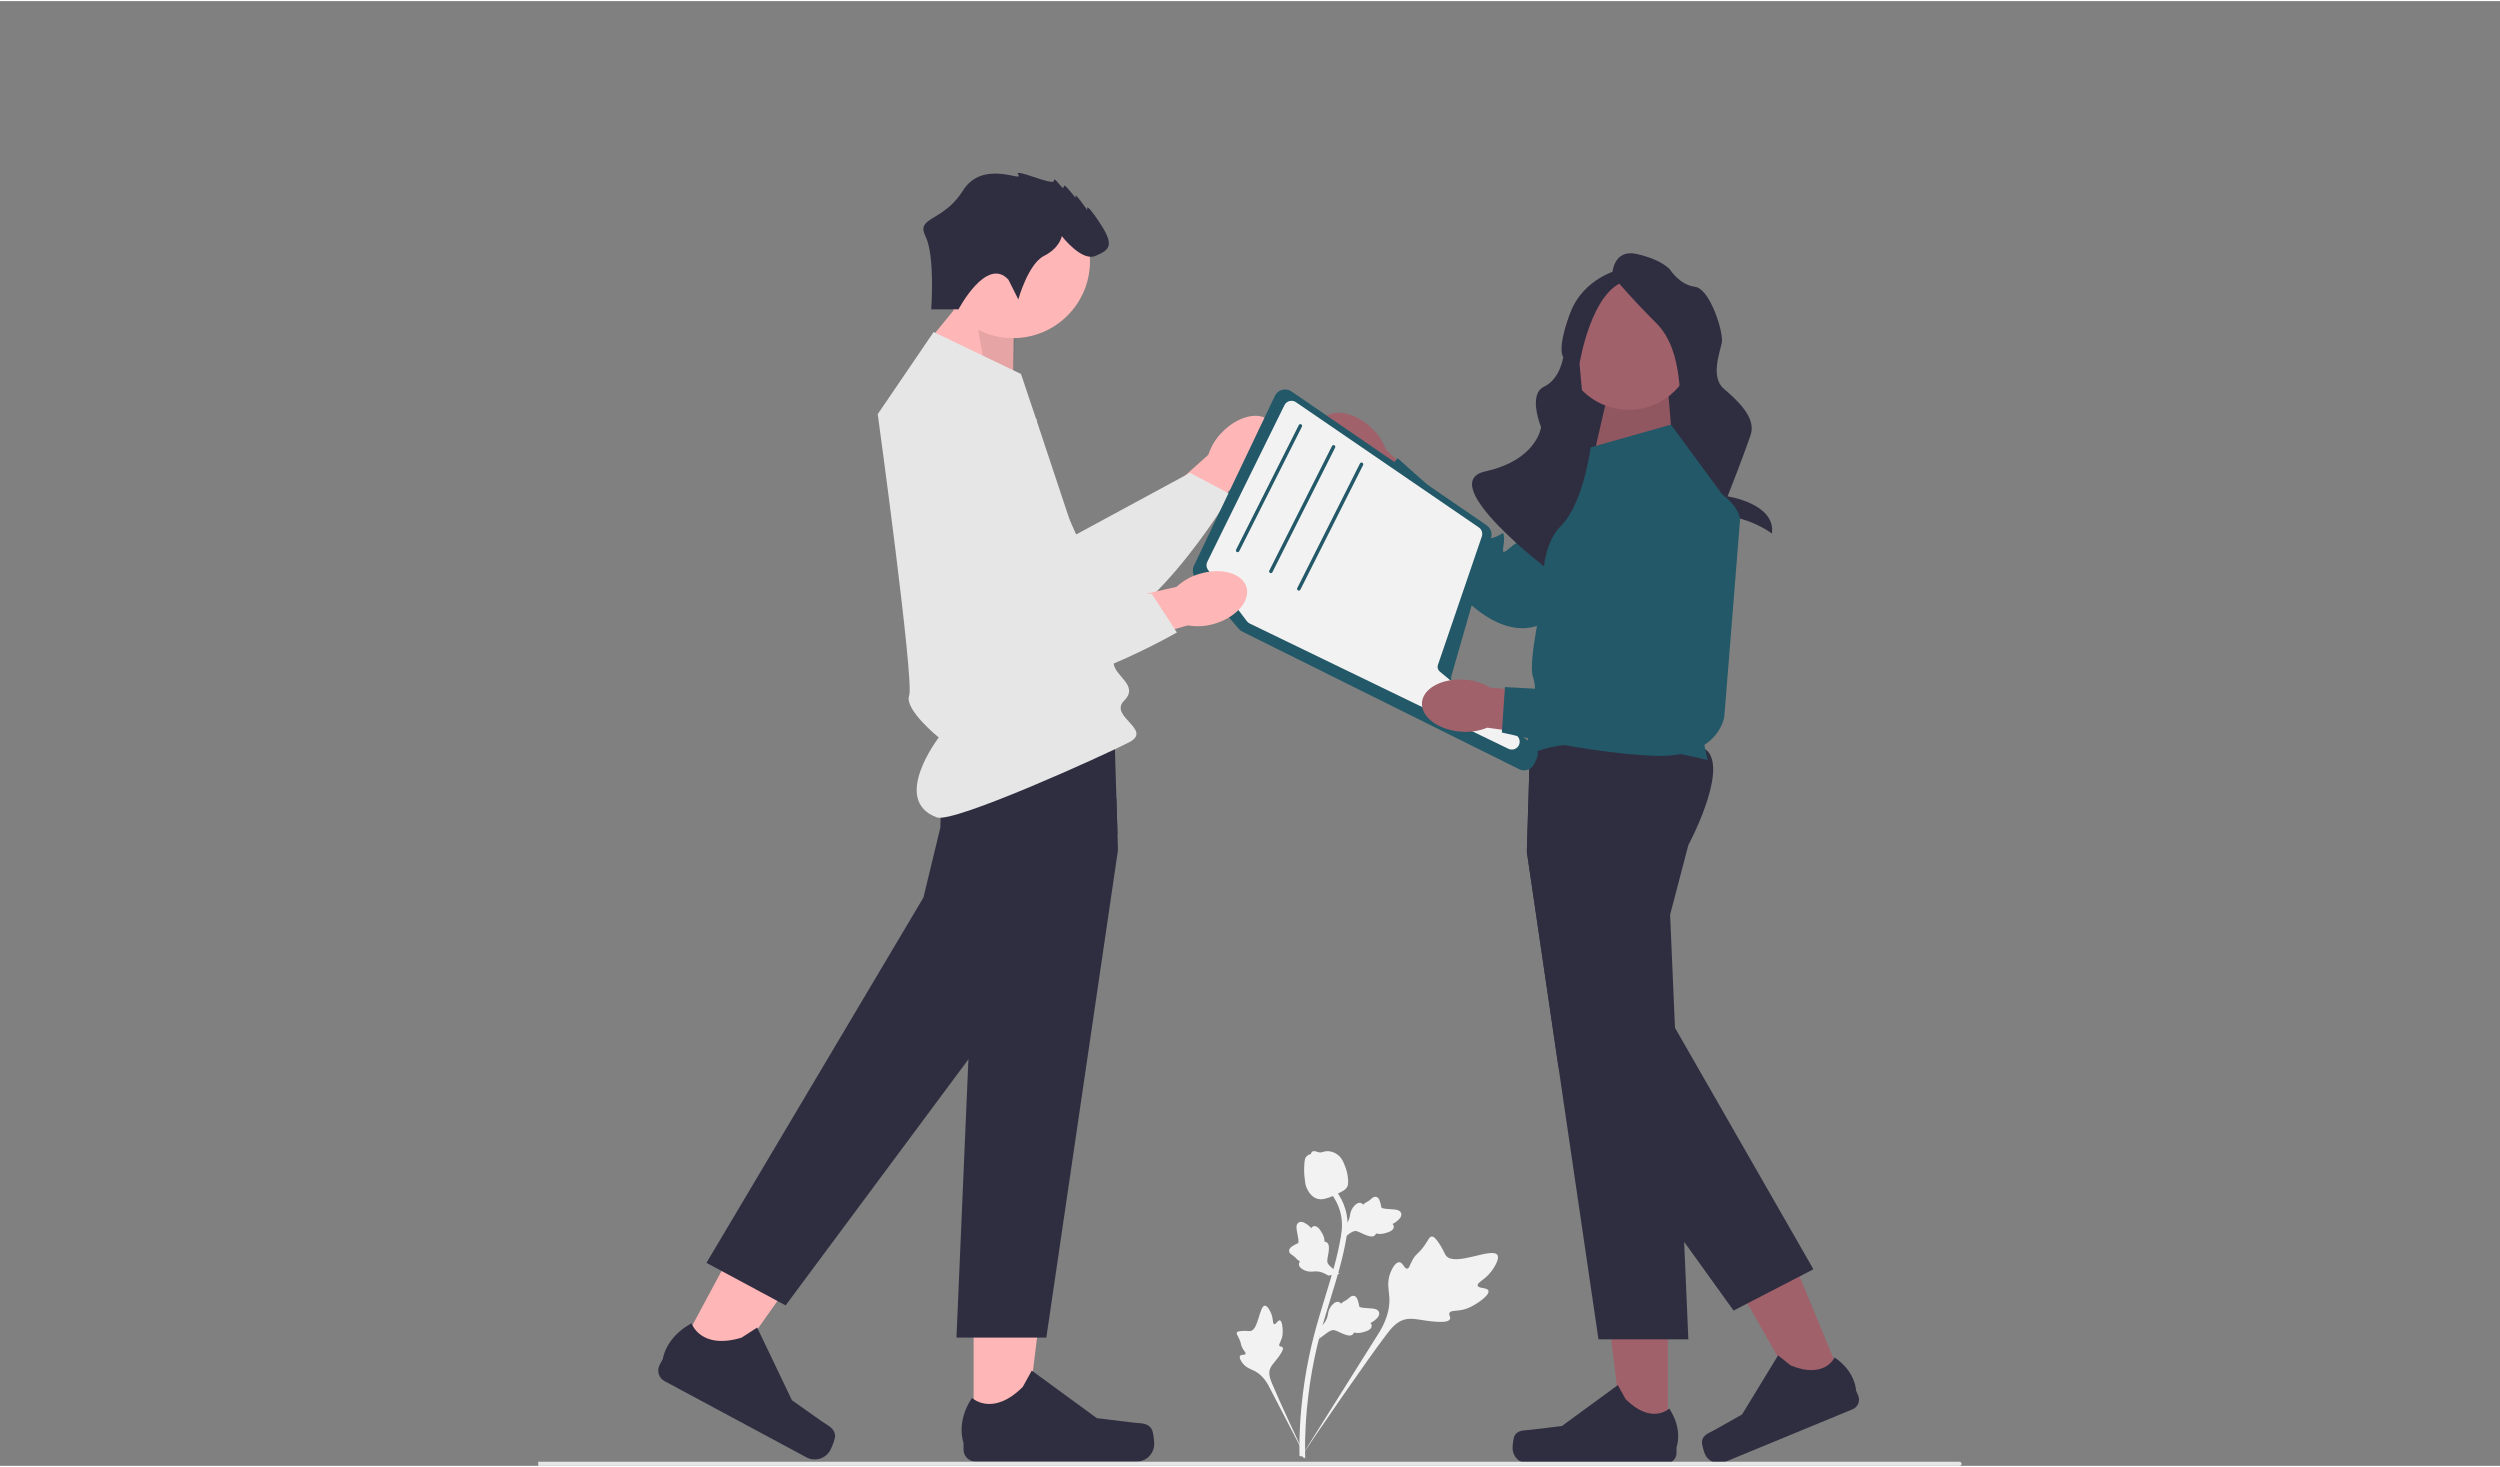 <?xml version="1.0" encoding="UTF-8" standalone="no"?>
<!DOCTYPE svg PUBLIC "-//W3C//DTD SVG 1.1//EN" "http://www.w3.org/Graphics/SVG/1.1/DTD/svg11.dtd">
<svg xmlns="http://www.w3.org/2000/svg" xmlns:xlink="http://www.w3.org/1999/xlink" xmlns:serif="http://www.serif.com/" width="484" height="284" viewBox="0 0 4267 2500" version="1.1" xml:space="preserve" style="fill-rule:evenodd;clip-rule:evenodd;stroke-linejoin:round;stroke-miterlimit:2;"><rect x="0" y="0" width="4267" height="2500" fill="#808080" stroke="none"/><path id="uuid-f8ba9176-caa4-4aaa-aa33-5402b823e72a-839" d="M2086.33,735.402c27.046,-27.524 63.17,-35.879 80.683,-18.664c17.513,17.215 9.783,53.475 -17.276,81.005c-10.658,11.145 -23.831,19.576 -38.415,24.587l-116.066,115.17l-52.885,-55.618l120.035,-107.633c4.758,-14.674 12.962,-27.995 23.924,-38.847l0,-0Z" style="fill:#ffb6b6;fill-rule:nonzero;"/><path d="M1715.14,640.335l121.693,269.968l194.324,-105.187l69.546,36.91c-0,-0 -158.857,265.578 -267.625,235.346c-108.769,-30.233 -301.914,-304.362 -267.114,-388.967c34.8,-84.604 149.176,-48.07 149.176,-48.07Z" style="fill:#e6e6e6;fill-rule:nonzero;"/><path id="uuid-070545a9-7559-45f6-9b62-076b2f028fa8-840" d="M2279.25,792.725c-28.25,-26.286 -37.587,-62.169 -20.856,-80.145c16.731,-17.976 53.189,-11.236 81.446,15.062c11.432,10.351 20.218,23.288 25.625,37.731l118.291,112.883l-54.157,54.382l-110.864,-117.057c-14.798,-4.356 -28.338,-12.194 -39.485,-22.856Z" style="fill:#a0616a;fill-rule:nonzero;"/><path d="M2875.11,810.125l-228.326,243.088c0,0 -51.273,50.733 -135.631,-22.429c-84.359,-73.162 -178.146,-193.194 -178.146,-193.194l52.616,-57.264l93.199,83.148c-0,-0 55.333,22.265 59.18,36.671c3.847,14.406 -6.909,20.365 10.379,15.749c17.287,-4.616 17.624,-14.915 18.708,0.704c1.084,15.618 -9.475,33.871 10.497,16.191c19.973,-17.68 25.932,-6.925 25.932,-6.925l145.931,-193.305c-0,0 94.296,-74.568 121.406,-7.726c27.109,66.842 4.255,85.292 4.255,85.292l0,0Z" style="fill:#225867;fill-rule:nonzero;"/><path d="M1661.78,2439.56l88.734,-0.009l42.211,-342.262l-130.962,0.009l0.017,342.262Z" style="fill:#ffb6b6;fill-rule:nonzero;"/><path d="M1965.79,2437.55c2.762,4.653 4.22,19.671 4.22,25.083c0,16.632 -13.483,30.116 -30.116,30.116l-274.798,0c-11.346,0 -20.545,-9.198 -20.545,-20.545l-0,-11.441c-0,-0 -13.594,-34.385 14.393,-76.767c0,-0 34.785,33.185 86.763,-18.792l15.327,-27.767l110.952,81.144l61.498,7.57c13.455,1.656 25.384,-0.257 32.305,11.399l0.001,-0Z" style="fill:#2f2e41;fill-rule:nonzero;"/><rect x="2684.47" y="535.186" width="219.901" height="324.929" style="fill:#2f2e41;"/><path d="M2855.01,761.039l-7.701,-93.065l-102.395,0l-22.7,98.601l132.796,-5.536Z" style="fill:#a0616a;fill-rule:nonzero;"/><path d="M2855.01,761.039l-7.701,-93.065l-102.395,0l-22.7,98.601l132.796,-5.536Z" style="fill-opacity:0.1;fill-rule:nonzero;"/><path d="M1728.92,657.659l1.795,-119.681l-73.804,-46.007l-80.253,98.167l152.262,67.521Z" style="fill:#ffb6b6;fill-rule:nonzero;"/><path d="M1728.92,657.659l4.777,-116.699l-76.786,-48.989l26.088,144.42l45.921,21.268Z" style="fill-opacity:0.1;fill-rule:nonzero;"/><circle cx="2779.99" cy="585.658" r="111.928" style="fill:#a0616a;"/><path d="M2751.75,467.903c-0,-0 -0,-45.95 42.667,-36.103c42.668,9.846 55.796,26.256 55.796,26.256c0,0 16.411,26.257 42.668,29.539c26.256,3.283 49.231,78.771 45.949,95.182c-3.282,16.41 -19.693,59.077 3.282,78.77c22.975,19.693 55.796,49.232 45.95,78.771c-9.847,29.539 -39.386,105.027 -39.386,105.027c0,0 82.389,12.043 75.657,63.458c-0,0 -39.553,-30.637 -92.067,-30.637c-52.514,0 -45.95,-95.271 -45.95,-95.271c0,-0 -3.282,-58.988 -13.128,-75.398c-9.846,-16.411 3.282,-108.31 -45.95,-157.542c-49.231,-49.231 -75.488,-82.052 -75.488,-82.052l-0,-0Z" style="fill:#2f2e41;fill-rule:nonzero;"/><path d="M2764.88,458.057c0,-0 -62.36,13.128 -85.334,75.488c-22.975,62.36 -11.371,73.964 -11.371,73.964c-0,-0 -5.08,37.55 -32.958,50.717c-27.878,13.167 -4.903,68.963 -4.903,68.963c-0,0 -6.564,55.796 -95.181,75.489c-88.617,19.692 111.127,170.705 111.127,170.705c0,0 -14.361,-71.273 77.538,-74.555c91.899,-3.282 -17.996,-171.639 -17.996,-171.639l-9.846,-108.309c0,-0 19.693,-124.72 78.771,-141.131c59.078,-16.41 -9.847,-19.693 -9.847,-19.693l0,0.001Z" style="fill:#2f2e41;fill-rule:nonzero;"/><circle cx="1729.15" cy="443.964" r="131.257" style="fill:#ffb6b6;"/><path d="M1908.16,1449.05l-122.272,832.042l-153.406,-0l20.399,-474.95l10.736,-249.732l-31.135,-118.871c0,-0 -14.195,-26.423 -26.154,-58.452c-13.48,-36.145 -24.126,-79.476 -8.32,-100.024c5.815,-7.575 20.935,-13.182 41.482,-17.357c12.556,-2.564 27.169,-4.563 42.945,-6.113c90.719,-8.977 219.76,-3.37 219.76,-3.37l3.28,108.255l1.82,60.45l0.865,28.122Z" style="fill:#2f2e41;fill-rule:nonzero;"/><path d="M1156.56,2307l78.17,41.989l199.171,-281.524l-115.37,-61.975l-161.971,301.51Z" style="fill:#ffb6b6;fill-rule:nonzero;"/><path d="M1425.32,2449.11c0.232,5.407 -5.592,19.326 -8.153,24.093c-7.872,14.652 -26.131,20.149 -40.784,12.277l-242.072,-130.058c-9.995,-5.37 -13.745,-17.826 -8.374,-27.822l5.414,-10.079c0,0 4.299,-36.724 49.012,-60.812c0,-0 14.936,45.696 85.324,24.509l26.644,-17.206l59.334,123.992l50.592,35.775c11.069,7.826 22.482,11.787 23.062,25.331l0.001,0l0,0Z" style="fill:#2f2e41;fill-rule:nonzero;"/><path d="M1907.3,1420.93l-64.894,130.114l-189.52,255.1l-312.001,419.987l-135.125,-72.587l370.393,-623.644l28.868,-119.468c-0,0 -0,-12.913 1.312,-31.343c2.565,-36.473 10.259,-94.596 33.162,-117.381c3.102,-3.101 6.472,-5.547 10.14,-7.187c6.889,-3.101 18.341,-2.356 32.805,1.074c60.42,14.434 173.178,76.434 223.041,104.885l1.819,60.45l-0,-0Z" style="fill:#2f2e41;fill-rule:nonzero;"/><path d="M2846.67,2450l-76.294,-0.007l-36.294,-294.281l112.603,0.008l-0.015,294.28Z" style="fill:#a0616a;fill-rule:nonzero;"/><path d="M2585.28,2448.27c-2.375,4.001 -3.629,16.914 -3.629,21.567c0,14.301 11.593,25.894 25.895,25.894l236.274,0c9.756,0 17.665,-7.908 17.665,-17.665l0,-9.837c0,0 11.689,-29.565 -12.375,-66.005c-0,0 -29.909,28.533 -74.6,-16.158l-13.178,-23.874l-95.398,69.769l-52.877,6.508c-11.568,1.424 -21.825,-0.221 -27.776,9.801l-0.001,0Z" style="fill:#2f2e41;fill-rule:nonzero;"/><path d="M3147.23,2360.09l-70.529,29.096l-145.802,-258.187l104.093,-42.945l112.238,272.036Z" style="fill:#a0616a;fill-rule:nonzero;"/><path d="M2904.94,2458.2c-0.67,4.605 3.097,17.019 4.872,21.32c5.455,13.22 20.594,19.515 33.814,14.059l218.409,-90.125c9.019,-3.722 13.313,-14.05 9.592,-23.069l-3.753,-9.093c0,0 -0.472,-31.788 -36.617,-56.293c-0,-0 -16.763,37.784 -75.122,13.519l-21.289,-17.042l-61.572,100.882l-46.396,26.187c-10.151,5.729 -20.259,8.121 -21.937,19.655l-0.001,0l-0,0Z" style="fill:#2f2e41;fill-rule:nonzero;"/><path d="M2881.68,1440.52l-31.134,118.871l8.291,192.891l13.748,320.381l0.387,9.036l1.551,36.025l7.157,166.349l-153.405,0l-68.294,-464.721l-53.978,-367.321l5.666,-187.045l0.299,-9.782c-0,0 274.365,-11.929 304.187,26.84c29.822,38.769 -34.475,158.476 -34.475,158.476l0,-0Z" style="fill:#2f2e41;fill-rule:nonzero;"/><path d="M3095.12,2164.49l-26.005,13.45l-96.177,49.773l-14.076,7.277l-84.338,-117.262l-214.542,-298.372l-53.978,-367.321l5.666,-187.045c24.276,-7.724 43.69,-10.885 53.531,-6.293c44.316,20.727 42.199,156.597 42.199,156.597l26.989,119.886l124.449,217.106l236.282,412.204l-0,-0Z" style="fill:#2f2e41;fill-rule:nonzero;"/><path d="M2540.44,2201.17c-1.974,-6.041 -16.935,-3.381 -18.372,-8.784c-1.432,-5.384 12.925,-9.898 23.936,-25.069c1.986,-2.736 14.499,-19.978 9.7,-27.229c-9.097,-13.746 -72.388,20.489 -87.58,1.278c-3.334,-4.216 -4.706,-11.454 -14.639,-24.924c-3.951,-5.359 -6.486,-7.946 -9.515,-7.87c-4.298,0.109 -5.836,5.486 -12.591,15.225c-10.13,14.606 -13.785,12.772 -20.459,24.74c-4.954,8.884 -5.541,14.561 -9.113,14.895c-5.056,0.474 -7.145,-10.587 -13.322,-11.016c-6.304,-0.438 -12.611,10.491 -15.738,19.03c-5.868,16.024 -2.234,28.272 -1.429,40.478c0.876,13.265 -1.18,32.683 -15.593,57.606l-135.944,216.592c29.196,-44.154 112.07,-164.559 145.46,-208.723c9.639,-12.75 19.997,-25.552 35.94,-27.96c15.35,-2.319 34.026,5.275 60.095,4.833c3.044,-0.052 11.517,-0.303 13.578,-4.794c1.704,-3.713 -2.527,-6.941 -0.988,-10.431c2.065,-4.681 11.352,-2.673 24.009,-5.781c8.925,-2.193 14.989,-5.815 20.203,-8.93c1.572,-0.939 24.99,-15.124 22.362,-23.166l0,0Z" style="fill:#f2f2f2;fill-rule:nonzero;"/><path d="M2184.38,2251.74c-3.535,-0.774 -6.546,7.337 -9.612,6.483c-3.056,-0.851 -1.129,-9.2 -5.398,-18.981c-0.77,-1.764 -5.622,-12.881 -10.566,-12.617c-9.371,0.498 -10.83,41.44 -24.642,43.353c-3.031,0.42 -6.98,-0.995 -16.457,-0.006c-3.77,0.393 -5.771,0.891 -6.608,2.399c-1.186,2.141 1.009,4.447 3.84,10.572c4.246,9.187 2.291,10.452 6.239,17.18c2.931,4.995 5.548,6.921 4.681,8.771c-1.226,2.618 -7.257,0.452 -9.25,3.36c-2.034,2.967 1.51,9.216 4.799,13.215c6.172,7.503 13.231,9.254 19.455,12.38c6.763,3.398 15.7,10.01 23.774,24.275l67.08,129.216c-13.247,-27.07 -48.43,-102.485 -60.472,-131.616c-3.477,-8.41 -6.771,-17.188 -3.353,-25.708c3.29,-8.202 12.406,-15.178 19.711,-28.1c0.853,-1.509 3.174,-5.74 1.565,-8.047c-1.331,-1.908 -4.136,-0.763 -5.404,-2.525c-1.702,-2.364 1.963,-6.343 4.089,-13.452c1.499,-5.013 1.471,-9.034 1.447,-12.492c-0.008,-1.043 -0.213,-16.629 -4.918,-17.66l-0,0l-0,0Z" style="fill:#f2f2f2;fill-rule:nonzero;"/><path d="M2251.3,2283.26l2.108,-19.467l1.294,-1.223c5.983,-5.655 9.726,-11.645 11.13,-17.811c0.223,-0.98 0.396,-1.972 0.573,-2.982c0.701,-4.002 1.57,-8.978 5.418,-14.146c2.154,-2.88 7.851,-9.388 13.726,-7.115c1.586,0.595 2.657,1.623 3.4,2.713c0.187,-0.189 0.378,-0.378 0.583,-0.583c2.538,-2.466 4.313,-3.37 6.023,-4.24c1.315,-0.669 2.672,-1.358 4.968,-3.195c1.008,-0.805 1.814,-1.53 2.494,-2.139c2.062,-1.841 4.699,-3.997 8.311,-3.143c3.829,1.047 5.142,4.699 6.013,7.117c1.556,4.314 2.035,7.28 2.352,9.247c0.114,0.719 0.246,1.528 0.347,1.791c0.838,2.112 11.359,2.659 15.317,2.887c8.899,0.483 16.598,0.9 18.45,6.993c1.329,4.359 -1.44,9.113 -8.468,14.506c-2.189,1.678 -4.377,2.836 -6.284,3.701c1.173,1.109 2.107,2.617 2.165,4.671c0.128,4.861 -4.858,8.591 -14.819,11.106c-2.476,0.632 -5.806,1.468 -10.163,1.257c-2.052,-0.101 -3.849,-0.416 -5.382,-0.709c-0.228,0.873 -0.647,1.781 -1.403,2.642c-2.217,2.538 -5.798,3.183 -10.658,1.753c-5.366,-1.495 -9.605,-3.529 -13.346,-5.316c-3.268,-1.557 -6.085,-2.888 -8.449,-3.252c-4.397,-0.615 -8.498,2.1 -13.405,5.713l-12.295,9.224l-0,0l-0,0Z" style="fill:#f2f2f2;fill-rule:nonzero;"/><path d="M2286.39,2172.38l-19.365,2.898l-1.511,-0.94c-6.987,-4.354 -13.731,-6.455 -20.052,-6.249c-1.005,0.033 -2.008,0.117 -3.029,0.202c-4.05,0.338 -9.083,0.759 -15.058,-1.652c-3.332,-1.353 -11.072,-5.213 -10.364,-11.473c0.173,-1.685 0.896,-2.981 1.762,-3.977c-0.231,-0.132 -0.462,-0.27 -0.711,-0.416c-3.03,-1.829 -4.354,-3.317 -5.63,-4.751c-0.981,-1.101 -1.991,-2.239 -4.351,-3.995c-1.034,-0.77 -1.94,-1.367 -2.701,-1.87c-2.304,-1.527 -5.058,-3.531 -5.148,-7.242c0.041,-3.969 3.241,-6.166 5.359,-7.622c3.778,-2.598 6.525,-3.814 8.348,-4.62c0.666,-0.292 1.415,-0.626 1.644,-0.789c1.831,-1.347 -0.309,-11.662 -1.093,-15.549c-1.79,-8.73 -3.339,-16.284 2.085,-19.621c3.88,-2.39 9.181,-0.918 16.18,4.512c2.178,1.692 3.853,3.515 5.174,5.14c0.775,-1.416 1.996,-2.702 3.968,-3.278c4.67,-1.358 9.543,2.519 14.502,11.517c1.24,2.234 2.893,5.243 3.794,9.511c0.422,2.011 0.574,3.829 0.679,5.386c0.902,-0 1.887,0.175 2.912,0.687c3.017,1.501 4.55,4.801 4.399,9.865c-0.086,5.569 -0.977,10.186 -1.757,14.258c-0.677,3.556 -1.25,6.619 -1.002,8.998c0.52,4.409 4.186,7.686 8.926,11.516l12.041,9.554l-0.001,0l0,0Z" style="fill:#f2f2f2;fill-rule:nonzero;"/><path d="M2289,2114.23l2.108,-19.467l1.293,-1.223c5.983,-5.655 9.726,-11.646 11.13,-17.812c0.224,-0.98 0.397,-1.971 0.574,-2.981c0.7,-4.003 1.569,-8.979 5.418,-14.147c2.153,-2.879 7.85,-9.387 13.726,-7.114c1.586,0.594 2.656,1.623 3.4,2.713c0.186,-0.19 0.378,-0.378 0.582,-0.583c2.538,-2.466 4.314,-3.37 6.024,-4.24c1.314,-0.67 2.671,-1.358 4.968,-3.195c1.007,-0.806 1.814,-1.531 2.494,-2.139c2.062,-1.841 4.699,-3.997 8.311,-3.143c3.829,1.046 5.142,4.699 6.013,7.117c1.555,4.313 2.035,7.279 2.352,9.247c0.114,0.718 0.246,1.528 0.346,1.791c0.838,2.112 11.359,2.658 15.318,2.886c8.898,0.483 16.598,0.901 18.45,6.994c1.328,4.359 -1.441,9.113 -8.468,14.506c-2.189,1.678 -4.377,2.836 -6.284,3.701c1.173,1.109 2.107,2.617 2.164,4.67c0.129,4.862 -4.857,8.592 -14.819,11.107c-2.475,0.632 -5.805,1.468 -10.162,1.257c-2.052,-0.102 -3.85,-0.416 -5.382,-0.71c-0.229,0.873 -0.648,1.781 -1.403,2.643c-2.217,2.538 -5.798,3.183 -10.658,1.752c-5.366,-1.495 -9.606,-3.528 -13.346,-5.316c-3.268,-1.556 -6.086,-2.887 -8.45,-3.251c-4.397,-0.615 -8.497,2.1 -13.404,5.713l-12.295,9.224l-0.001,-0l0.001,-0Z" style="fill:#f2f2f2;fill-rule:nonzero;"/><path d="M2226.21,2487.23l-3.424,-3.382l0.062,-4.809l-0.062,4.809l-4.759,-0.503c0.022,-0.447 -0.009,-1.494 -0.044,-3.129c-0.183,-8.955 -0.751,-36.211 3.044,-78.089c2.65,-29.233 7.079,-58.907 13.163,-88.212c6.093,-29.351 12.418,-51.189 17.498,-68.742c3.833,-13.239 7.703,-25.796 11.48,-38.027c10.081,-32.678 19.598,-63.547 25.493,-98.757c1.32,-7.86 4.059,-24.221 -1.55,-43.532c-3.254,-11.2 -8.825,-21.743 -16.565,-31.325l7.491,-6.049c8.541,10.588 14.702,22.263 18.316,34.699c6.218,21.411 3.234,39.238 1.8,47.804c-5.999,35.832 -15.612,66.997 -25.792,99.99c-3.758,12.187 -7.615,24.689 -11.432,37.874c-5.033,17.39 -11.301,39.039 -17.316,68.013c-6.015,28.954 -10.387,58.266 -13.007,87.13c-3.745,41.35 -3.183,68.2 -2.999,77.021c0.096,4.71 0.116,5.696 -1.397,7.217l-0,-0.001Z" style="fill:#f2f2f2;fill-rule:nonzero;"/><path d="M2249.99,2044.61c-0.385,-0.086 -0.773,-0.182 -1.161,-0.297c-7.901,-2.215 -14.239,-8.654 -18.842,-19.134c-2.155,-4.929 -2.663,-10.115 -3.678,-20.46c-0.159,-1.595 -0.862,-9.665 0.002,-20.36c0.563,-6.989 1.314,-9.796 3.216,-12c2.112,-2.456 4.958,-3.862 7.965,-4.568c0.081,-0.925 0.384,-1.83 0.984,-2.688c2.474,-3.559 6.615,-2.096 8.861,-1.335c1.132,0.406 2.543,0.923 4.129,1.19c2.494,0.432 3.983,-0.007 6.237,-0.659c2.156,-0.626 4.838,-1.405 8.544,-1.339c7.313,0.101 12.727,3.388 14.512,4.469c9.402,5.649 12.648,14.662 16.404,25.098c0.747,2.092 3.224,9.653 3.801,19.389c0.416,7.025 -0.504,9.9 -1.559,11.956c-2.156,4.227 -5.457,6.186 -13.65,10.308c-8.559,4.32 -12.853,6.481 -16.374,7.592c-8.194,2.572 -13.339,4.188 -19.391,2.838l-0,0l-0,0Z" style="fill:#f2f2f2;fill-rule:nonzero;"/><path d="M3348,2496.5c0,1.933 -1.567,3.5 -3.5,3.5l-2425.83,0l-0,-7l2425.83,-0c1.933,-0 3.5,1.567 3.5,3.5l0,-0Z" style="fill:#e6e6e6;fill-rule:nonzero;"/><path d="M1593.53,564.818l149.112,71.573c-0,0 158.058,468.21 158.058,492.068c-0,23.858 44.733,38.769 17.893,65.609c-26.84,26.84 49.957,49.571 8.576,71.01c-41.38,21.439 -299.519,138.709 -328.223,128.134c-79.167,-29.167 3.355,-136.341 3.355,-136.341c-0,0 -59.469,-47.892 -50.522,-71.749c8.947,-23.858 -53.68,-480.139 -53.68,-480.139l95.431,-140.165l0,-0Z" style="fill:#e6e6e6;fill-rule:nonzero;"/><path d="M1721.14,475.402l16.882,33.765c-0,-0 16.882,-60.777 43.894,-74.282c27.012,-13.506 30.388,-33.765 30.388,-33.765c0,-0 33.765,43.894 57.4,33.765c23.635,-10.13 33.765,-16.883 6.753,-57.4c-27.012,-40.518 -20.259,-20.259 -20.259,-20.259c0,-0 -23.635,-33.765 -20.259,-23.635c3.377,10.129 -20.259,-27.012 -20.259,-16.883c0,10.13 -16.882,-20.259 -16.882,-10.129c0,10.129 -70.906,-23.635 -60.776,-10.129c10.129,13.505 -60.777,-27.012 -94.541,27.011c-33.765,54.024 -80.583,44.033 -63.927,77.728c16.656,33.695 9.903,124.86 9.903,124.86l46.566,-0c0,-0 47.975,-91.165 85.117,-50.647l-0,0Z" style="fill:#2f2e41;fill-rule:nonzero;"/><path d="M2714.85,761.645l2.731,-0.772l134.451,-37.997l107.36,146.129l-71.573,304.188l26.84,122.271c-0,0 -217.703,-56.662 -304.187,-8.947c-0,0 -5.965,-27.192 -0,-40.436c5.964,-13.244 14.911,-68.356 5.964,-92.989c-8.947,-24.633 17.893,-140.94 17.893,-140.94c0,0 -8.946,-77.538 29.823,-116.307c38.769,-38.769 50.698,-134.2 50.698,-134.2l-0,0Z" style="fill:#225867;fill-rule:nonzero;"/><path d="M2592.74,1310.92l-472.449,-234.792c-2.35,-1.168 -4.404,-2.777 -6.104,-4.781l-73.717,-86.879c-4.889,-5.762 -5.947,-13.893 -2.696,-20.716l138.227,-290.004c2.422,-5.082 6.93,-8.834 12.369,-10.296c5.443,-1.46 11.222,-0.471 15.866,2.714l333.187,228.55c6.84,4.69 9.896,13.197 7.604,21.168l-67.646,235.41c-1.85,6.439 0.508,13.465 5.867,17.484l133.821,100.366c7.207,5.405 9.697,15.264 5.923,23.441l-4.233,9.173c-2.196,4.759 -6.129,8.338 -11.072,10.079c-2.095,0.739 -4.256,1.106 -6.408,1.106c-2.926,-0.002 -5.834,-0.679 -8.539,-2.023l-0,-0Z" style="fill:#225867;fill-rule:nonzero;"/><path d="M2588.97,1253.77l-131.517,-109.418c-1.133,-0.954 -2.028,-2.117 -2.654,-3.399c-1.193,-2.416 -1.431,-5.309 -0.537,-7.963l74.944,-219.283c1.938,-5.666 -0.149,-11.989 -5.1,-15.388l-312.239,-213.767c-3.191,-2.206 -7.187,-2.892 -10.945,-1.908c-3.787,0.984 -6.919,3.549 -8.648,7.038l-131.636,267.297c-1.998,4.026 -1.849,8.649 0.358,12.496c0.268,0.536 0.596,1.043 0.984,1.521l66.205,87.379c1.283,1.67 2.953,3.042 4.832,3.966l441.549,213.796c1.849,0.895 3.847,1.342 5.845,1.342c3.459,0 6.918,-1.342 9.483,-3.936c0.298,-0.328 0.597,-0.626 0.895,-0.984c2.087,-2.535 3.161,-5.786 3.012,-9.096c-0.179,-3.758 -1.939,-7.277 -4.831,-9.693Z" style="fill:#f2f2f2;fill-rule:nonzero;"/><path d="M2112.44,940.579c1.092,-0 2.142,-0.6 2.667,-1.641l107.031,-212.638c0.741,-1.473 0.148,-3.265 -1.322,-4.005c-1.476,-0.744 -3.264,-0.148 -4.005,1.322l-107.031,212.639c-0.741,1.472 -0.149,3.264 1.322,4.004c0.431,0.217 0.888,0.319 1.338,0.319l0,-0Z" style="fill:#225867;fill-rule:nonzero;"/><path d="M2169.1,976.366c1.092,-0 2.142,-0.6 2.666,-1.641l107.031,-212.639c0.741,-1.472 0.149,-3.264 -1.322,-4.004c-1.477,-0.746 -3.266,-0.147 -4.005,1.322l-107.031,212.638c-0.741,1.472 -0.148,3.265 1.322,4.005c0.432,0.217 0.889,0.319 1.339,0.319l-0,-0Z" style="fill:#225867;fill-rule:nonzero;"/><path d="M2216.82,1006.19c1.092,-0 2.142,-0.6 2.667,-1.641l107.031,-212.638c0.741,-1.473 0.148,-3.265 -1.322,-4.005c-1.477,-0.744 -3.264,-0.148 -4.005,1.322l-107.031,212.639c-0.741,1.472 -0.149,3.264 1.322,4.004c0.431,0.217 0.888,0.319 1.338,0.319l0,-0Z" style="fill:#225867;fill-rule:nonzero;"/><path id="uuid-03f01c0a-1974-4ec8-8b69-52a915a70377-841" d="M2047.89,977.384c37.006,-10.933 72.644,-0.701 79.598,22.851c6.954,23.552 -17.408,51.501 -54.429,62.433c-14.728,4.569 -30.337,5.546 -45.52,2.846l-157.382,44.344l-19.235,-74.299l157.193,-35.826c11.283,-10.52 24.922,-18.183 39.775,-22.349Z" style="fill:#ffb6b6;fill-rule:nonzero;"/><path d="M1769.52,714.071l-24.668,295.099l220.954,2.376l42.883,66.03c-0,0 -267.809,155.067 -348.225,75.833c-80.415,-79.234 -116.196,-412.658 -44.7,-469.73c71.497,-57.073 153.756,30.392 153.756,30.392Z" style="fill:#e6e6e6;fill-rule:nonzero;"/><path id="uuid-7eb47ac4-3db4-4d62-bd0a-b38893e38622-842" d="M2493.33,1246.89c-38.478,-2.898 -68.173,-25.101 -66.325,-49.589c1.849,-24.488 34.537,-41.983 73.029,-39.079c15.392,0.95 30.332,5.571 43.572,13.478l162.88,14.339l-8.358,76.292l-159.683,-22.236c-14.28,5.836 -29.75,8.166 -45.115,6.795Z" style="fill:#a0616a;fill-rule:nonzero;"/><path d="M2969.68,888.501l-26.614,332.439c-0,0 -8.384,71.642 -119.958,67.15c-111.574,-4.491 -259.774,-39.711 -259.774,-39.711l5.355,-77.582l124.714,6.774c-0,-0 57.126,-17.15 69.125,-8.297c11.999,8.852 7.316,20.222 17.939,5.823c10.624,-14.398 4.458,-22.653 15.055,-11.129c10.596,11.524 13.743,32.376 18.308,6.095c4.565,-26.28 15.935,-21.597 15.935,-21.597l-6.675,-242.113c0,0 27.114,-117.12 90.02,-81.826c62.906,35.293 56.57,63.974 56.57,63.974Z" style="fill:#225867;fill-rule:nonzero;"/></svg>
